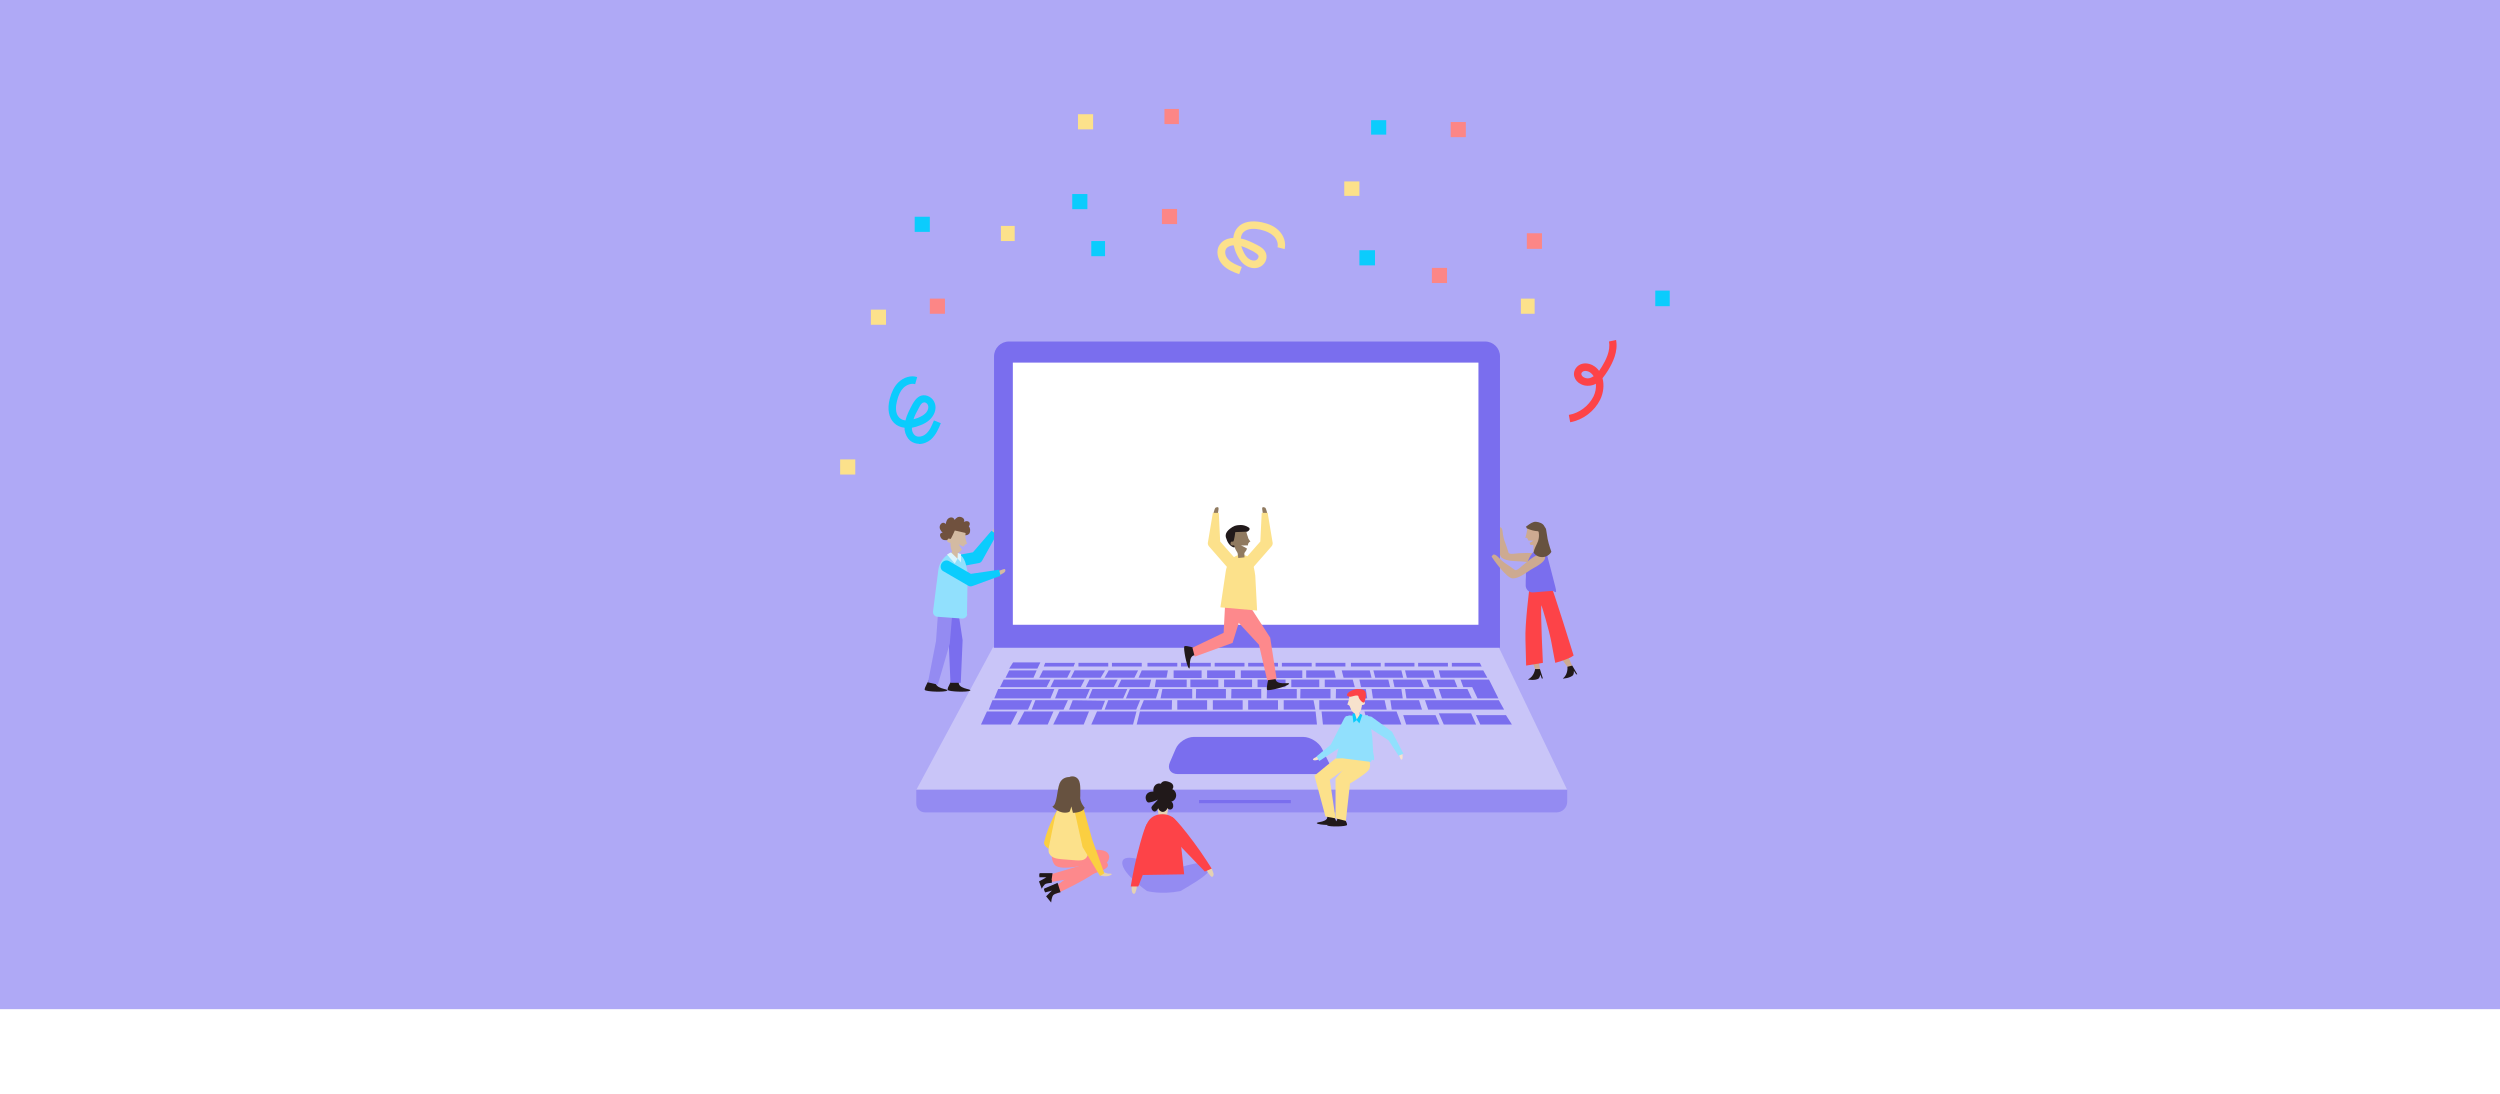 <?xml version="1.0" encoding="UTF-8"?>
<svg xmlns="http://www.w3.org/2000/svg" xmlns:xlink="http://www.w3.org/1999/xlink" viewBox="0 0 1090 476.9">
  <defs>
    <style>.cls-1{fill:#dbf4fd;}.cls-2{fill:#907a60;}.cls-3{fill:#fd898c;}.cls-4{fill:#f7e2cd;}.cls-5{opacity:.6;}.cls-5,.cls-6{mix-blend-mode:multiply;}.cls-7{fill:#0bccfd;}.cls-8{fill:#d3baa2;}.cls-9{fill:#e5d2b2;}.cls-10{fill:#70513e;}.cls-11{isolation:isolate;}.cls-12{fill:#fd4348;}.cls-13{fill:#fbcf41;}.cls-14{fill:#675240;}.cls-15{fill:#7a6eee;}.cls-16{fill:#fff;}.cls-17{fill:#fce18b;}.cls-18{fill:#21191a;}.cls-19{fill:#948bf2;}.cls-20{fill:#afa9f6;}.cls-21{fill:#fc8686;}.cls-22{fill:#91e0fd;}.cls-23{fill:#cdaa91;}.cls-24{fill:#c9c5f8;}</style>
  </defs>
  <g class="cls-11">
    <g id="Capa_1">
      <rect class="cls-20" width="1090" height="440"></rect>
      <polygon class="cls-24" points="683.3 344.4 399.5 344.4 432.9 282.3 653.5 282.3 683.3 344.4"></polygon>
      <g class="cls-5">
        <image width="357" height="135" transform="translate(363 246)"></image>
      </g>
      <polygon class="cls-15" points="427.7 315.9 440.7 315.9 443.6 310.2 430.3 310.2 427.7 315.9"></polygon>
      <polygon class="cls-15" points="443.6 315.9 456.8 315.9 459.3 310.2 446.6 310.2 443.6 315.9"></polygon>
      <polygon class="cls-15" points="459.2 315.9 472.5 315.9 474.8 310.2 462 310.2 459.2 315.9"></polygon>
      <polygon class="cls-15" points="475.8 315.9 494 315.9 495.5 310.2 478.3 310.2 475.8 315.9"></polygon>
      <polygon class="cls-15" points="431.1 309.4 448.2 309.4 450 305.3 432.7 305.3 431.1 309.4"></polygon>
      <polygon class="cls-15" points="449.8 309.4 463.7 309.4 465.6 305.3 451.4 305.3 449.8 309.4"></polygon>
      <polygon class="cls-15" points="466.1 309.4 480.3 309.4 481.8 305.5 467.7 305.3 466.1 309.4"></polygon>
      <polygon class="cls-15" points="481.6 309.4 495.4 309.4 497.1 305.3 483.2 305.3 481.6 309.4"></polygon>
      <polygon class="cls-15" points="497 309.4 510.9 309.4 511 305.3 498.7 305.3 497 309.4"></polygon>
      <polygon class="cls-15" points="433.5 304.5 458 304.5 459.7 300.4 435.2 300.4 433.5 304.5"></polygon>
      <polygon class="cls-15" points="436 299.6 456.3 299.6 458 296.3 437.6 296.3 436 299.6"></polygon>
      <polygon class="cls-15" points="438.4 295.5 450.6 295.5 452 292.3 440 292.3 438.4 295.5"></polygon>
      <polygon class="cls-15" points="440 291.5 452.3 291.5 453.6 288.8 441.7 288.8 440 291.5"></polygon>
      <rect class="cls-15" x="513.3" y="305.3" width="13" height="4.1"></rect>
      <polygon class="cls-15" points="519.8 304.5 506 304.5 506.8 300.4 519.8 300.4 519.8 304.5"></polygon>
      <polygon class="cls-15" points="534.5 304.5 521.4 304.5 521.5 300.4 534.5 300.4 534.5 304.5"></polygon>
      <polygon class="cls-15" points="549.9 304.5 536.8 304.5 536.9 300.4 549.9 300.4 549.9 304.5"></polygon>
      <polygon class="cls-15" points="565.4 304.5 552.3 304.5 552.4 300.4 565.4 300.4 565.4 304.5"></polygon>
      <polygon class="cls-15" points="580.1 304.5 566.9 304.5 567 300.4 580.1 300.4 580.1 304.5"></polygon>
      <polygon class="cls-15" points="596.1 304.5 582.4 304.5 582.5 300.4 595.5 300.4 596.1 304.5"></polygon>
      <polygon class="cls-15" points="611.6 304.5 598.6 304.5 598 300.4 611 300.4 611.6 304.5"></polygon>
      <polygon class="cls-15" points="626.3 304.5 613.2 304.5 612.6 300.4 624.9 300.4 626.3 304.5"></polygon>
      <polygon class="cls-15" points="641.7 304.5 628.7 304.5 627.3 300.4 639.8 300.4 641.7 304.5"></polygon>
      <rect class="cls-15" x="528.8" y="305.3" width="13" height="4.1"></rect>
      <rect class="cls-15" x="544.2" y="305.3" width="13" height="4.1"></rect>
      <polygon class="cls-15" points="573.5 309.4 559.7 309.4 559.7 305.3 572.7 305.3 573.5 309.4"></polygon>
      <polygon class="cls-15" points="589.1 309.4 575.2 309.4 575.2 305.3 588.2 305.3 589.1 309.4"></polygon>
      <polygon class="cls-15" points="604.6 309.4 591.5 309.4 590.7 305.3 603.7 305.3 604.6 309.4"></polygon>
      <polygon class="cls-15" points="606.2 305.3 606.8 309.4 620 309.4 618.7 305.3 606.2 305.3"></polygon>
      <polygon class="cls-15" points="621.3 305.3 622.7 309.4 655.8 309.4 653.5 305.3 621.3 305.3"></polygon>
      <polygon class="cls-15" points="461.6 300.4 460 304.5 473.4 304.5 475.2 300.4 461.6 300.4"></polygon>
      <polygon class="cls-15" points="476.3 300.4 474.6 304.5 489.7 304.5 491.5 300.4 476.3 300.4"></polygon>
      <polygon class="cls-15" points="492.6 300.4 490.9 304.5 504 304.5 505.3 300.4 492.6 300.4"></polygon>
      <polygon class="cls-15" points="636.8 296.3 638 299.6 641.9 299.6 644.2 304.5 653.3 304.5 649.2 296.3 636.8 296.3"></polygon>
      <polygon class="cls-15" points="468.1 290.6 455.1 290.6 455.7 289 468.7 289 468.1 290.6"></polygon>
      <rect class="cls-15" x="470.2" y="289" width="13" height="1.6"></rect>
      <rect class="cls-15" x="484.8" y="289" width="13" height="1.6"></rect>
      <rect class="cls-15" x="500.3" y="289" width="13" height="1.6"></rect>
      <rect class="cls-15" x="514.9" y="289" width="13" height="1.6"></rect>
      <rect class="cls-15" x="529.6" y="289" width="13" height="1.6"></rect>
      <rect class="cls-15" x="544.2" y="289" width="13" height="1.6"></rect>
      <rect class="cls-15" x="558.9" y="289" width="13" height="1.6"></rect>
      <rect class="cls-15" x="573.6" y="289" width="13" height="1.6"></rect>
      <rect class="cls-15" x="589" y="289" width="13" height="1.6"></rect>
      <rect class="cls-15" x="603.7" y="289" width="13" height="1.6"></rect>
      <rect class="cls-15" x="618.3" y="289" width="13" height="1.6"></rect>
      <polygon class="cls-15" points="646 290.6 633 290.6 633 289 645.2 289 646 290.6"></polygon>
      <polygon class="cls-15" points="454.7 292.3 453.1 295.5 465.3 295.5 466.9 292.3 454.7 292.3"></polygon>
      <polygon class="cls-15" points="468.5 292.3 466.9 295.5 479.9 295.5 481.8 292.3 468.5 292.3"></polygon>
      <polygon class="cls-15" points="459.6 296.3 458 299.6 471.2 299.6 472.9 296.3 459.6 296.3"></polygon>
      <polygon class="cls-15" points="475 296.3 473.4 299.6 485.6 299.6 487.3 296.3 475 296.3"></polygon>
      <polygon class="cls-15" points="488.9 296.3 487.3 299.6 501.1 299.6 501.9 296.3 488.9 296.3"></polygon>
      <polygon class="cls-15" points="504 296.3 503.5 299.6 517.4 299.6 517.4 296.3 504 296.3"></polygon>
      <polygon class="cls-15" points="483.4 292.3 481.6 295.5 494.6 295.5 496.2 292.3 483.4 292.3"></polygon>
      <polygon class="cls-15" points="496.4 295.5 497.8 292.3 509.2 292.3 508.6 295.5 496.4 295.5"></polygon>
      <rect class="cls-15" x="511.7" y="292.3" width="12.2" height="3.3"></rect>
      <rect class="cls-15" x="526.3" y="292.3" width="12.2" height="3.3"></rect>
      <rect class="cls-15" x="519" y="296.3" width="12.2" height="3.3"></rect>
      <rect class="cls-15" x="533.7" y="296.3" width="12.2" height="3.3"></rect>
      <rect class="cls-15" x="548.3" y="296.3" width="12.2" height="3.3"></rect>
      <rect class="cls-15" x="563" y="296.3" width="12.2" height="3.3"></rect>
      <polygon class="cls-15" points="590.7 299.6 577.6 299.6 577.6 296.3 589.8 296.3 590.7 299.6"></polygon>
      <rect class="cls-15" x="541" y="292.3" width="12.2" height="3.3"></rect>
      <rect class="cls-15" x="555.6" y="292.3" width="12.2" height="3.3"></rect>
      <polygon class="cls-15" points="582.4 295.5 569.5 295.5 569.5 292.3 581.7 292.3 582.4 295.5"></polygon>
      <polygon class="cls-15" points="598 295.5 585.8 295.5 585 292.3 597.2 292.3 598 295.5"></polygon>
      <polygon class="cls-15" points="611.8 295.5 599.6 295.5 598.8 292.3 611 292.3 611.8 295.5"></polygon>
      <polygon class="cls-15" points="625.7 295.5 613.4 295.5 612.6 292.3 624.8 292.3 625.7 295.5"></polygon>
      <polygon class="cls-15" points="648.5 295.5 628.1 295.5 627.3 292.3 646.7 292.3 648.5 295.5"></polygon>
      <polygon class="cls-15" points="592.7 296.3 593.4 299.6 606.1 299.6 605.3 296.3 592.7 296.3"></polygon>
      <polygon class="cls-15" points="607.3 296.3 608 299.6 620.8 299.6 619.5 296.3 607.3 296.3"></polygon>
      <polygon class="cls-15" points="622 296.3 623.3 299.6 635.4 299.6 634.1 296.3 622 296.3"></polygon>
      <polygon class="cls-15" points="574.2 315.9 495.6 315.9 497 310.2 573.6 310.2 574.2 315.9"></polygon>
      <polygon class="cls-15" points="576.2 310.2 576.8 315.9 593.9 315.9 592.7 310.2 576.2 310.2"></polygon>
      <polygon class="cls-15" points="594.9 310.2 596.4 315.9 611 315.9 608.9 310.2 594.9 310.2"></polygon>
      <polygon class="cls-15" points="611.8 311.8 613.1 315.9 627.6 315.9 625.9 311.8 611.8 311.8"></polygon>
      <polygon class="cls-15" points="627.3 311 629.5 315.9 643.6 315.9 641.4 311 627.3 311"></polygon>
      <polygon class="cls-15" points="656.6 311.8 659.2 315.9 645.4 315.9 643.5 311.8 656.6 311.8"></polygon>
      <path class="cls-23" d="M673.9,265.9s2.1,13.4,3.4,15.9,7.3,10.6,7.3,10.6l1.6-.4s-5.4-12.4-5.4-13.2-1.3-13.3-1.3-13.3l-5.6.4Z"></path>
      <path class="cls-18" d="M683.4,290.7s.4,3.3-2,5.1c0,.2,3.4-.2,4.5-1.5.4-.7.3-1.8.3-1.8l1,1.5h.5c0-.1-2.2-3.8-2.2-3.8l-2.1.5Z"></path>
      <path class="cls-23" d="M666.1,265.3s-1.2,13.5-.5,16.3,4.5,12,4.5,12h1.6s-2.2-13.3-2-14.2,1.9-13.2,1.9-13.2l-5.5-.9Z"></path>
      <path class="cls-18" d="M669.3,291.7s-.4,3.3-3.1,4.5c0,.2,3.4.6,4.7-.4.5-.6.7-1.7.7-1.7l.6,1.7h.5l-1.3-4.1h-2.2Z"></path>
      <path class="cls-12" d="M666.9,255.9s-2.1,16.1-1.8,23.1c.1,4.4.3,11.2.3,11.2l7.3-1.2s-1-20.1-.7-25.1c.2,0,3.5,11.1,4.4,16.1s1.7,9,1.7,9c0,0,6-1.6,8-3.2-.1-.4-9.3-29.9-9.7-29.9h-9.5Z"></path>
      <path class="cls-23" d="M670.8,244.8c-1.9.9-6.4,0-7.4,0-2.4-.2-6.6,0-8.6-1.6-2.2-1.7-1.8-12.9-1.8-12.9,0-.3,1-.4,1.2-.4.6.2.9,1.1.9,1.7.2,1.8.5,3.4,1.2,5.1.4,1.1,1.1,3.1,1.4,4.2s3.5.3,4.7.3c2.2,0,5-.4,7.1.3s2,.7,2.2,1.7c.2.8-.2,1.3-.9,1.6Z"></path>
      <path class="cls-8" d="M432.6,231.8l1-1.8c.1-.2.3-.5.6-.5.3,0,.6.4.7.7s0,.6,0,.9c-.2.8-.6,1.5-1,2.2"></path>
      <path class="cls-7" d="M434.5,233l-2.2-1.6-8.1,9.4-10.9,2c-1.2.2-2,1.5-1.7,2.9.3,1.4,1.5,2.3,2.7,2.1l12.5-2.3c.7-.1,1.3-.7,1.6-1.4l6.2-11.1Z"></path>
      <path class="cls-15" d="M647.5,148.9h-207.6c-3.6,0-6.5,2.9-6.5,6.5v127h220.6v-127c0-3.6-2.9-6.5-6.5-6.5Z"></path>
      <rect class="cls-16" x="441.6" y="158.1" width="203" height="114.3"></rect>
      <path class="cls-15" d="M579.4,332.4c1.4,2.8,0,5.1-3.2,5.1h-62.7c-3.1,0-4.7-2.3-3.4-5.2l2.5-5.8c1.2-2.9,4.8-5.2,7.9-5.2h47.7c3.1,0,6.8,2.3,8.2,5.1l3,6.1Z"></path>
      <path class="cls-7" d="M400.7,193.5c-1.3,0-2.6-.4-3.8-1.3-1.3-1.1-2.2-2.8-2.5-4.8,0-.3,0-.6,0-.9-1.8-.2-3.4-.9-4.6-2.1-2.3-2.3-3-6-1.9-10.4.8-3.1,2-5.5,3.7-7.2,2.3-2.3,5.6-3.3,8.3-2.4l-.9,3.1c-1.6-.5-3.6.2-5.1,1.6-1.3,1.3-2.2,3.2-2.8,5.7-.5,1.9-1,5.4,1,7.3.7.7,1.6,1.1,2.7,1.2.6-2.6,2-5.1,3-7,.7-1.2,1.8-3.1,3.8-3.8,2.4-.7,5.2.8,6,3.4.7,2,.1,4.4-1.5,6.3-1.4,1.7-3.4,2.7-4.8,3.2-1.3.5-2.5.9-3.7,1.1,0,.2,0,.4,0,.6.1,1.2.6,2.1,1.3,2.7,1.3,1.1,3.6.5,4.9-.7,1.6-1.4,2.4-3.4,3.4-5.8l3,1.2c-.9,2.3-2.1,5.1-4.3,7.1-1.4,1.2-3.3,2-5.3,2ZM402.9,175.5c0,0-.2,0-.3,0-.8.2-1.4,1.2-1.9,2.2-1,1.8-1.9,3.5-2.4,5.1.7-.2,1.3-.4,1.9-.6,1.7-.7,2.8-1.4,3.6-2.3.8-1,1.2-2.2.8-3.2-.2-.7-1-1.3-1.7-1.3Z"></path>
      <path class="cls-17" d="M540.2,119.5c-2.3-.8-5.2-1.9-7.2-4.1-2.1-2.3-3.2-6.2-1-9,1-1.4,2.7-2.3,4.8-2.6.3,0,.6,0,.9,0,.2-1.8.8-3.4,2-4.7,2.2-2.4,5.9-3.1,10.4-2.2,3.2.7,5.6,1.8,7.3,3.5,2.4,2.2,3.4,5.5,2.7,8.2l-3.1-.8c.4-1.6-.3-3.6-1.8-5-1.3-1.2-3.2-2.1-5.8-2.7-1.9-.4-5.4-.8-7.3,1.2-.7.7-1,1.7-1.1,2.7,2.7.5,5.1,1.8,7.1,2.8,1.2.6,3.2,1.7,3.9,3.7.8,2.4-.6,5.2-3.2,6.1-2,.7-4.4.2-6.3-1.3-1.8-1.4-2.8-3.4-3.4-4.7-.6-1.2-.9-2.5-1.2-3.6-.2,0-.4,0-.6,0-1.2.2-2.1.7-2.6,1.3-1,1.4-.4,3.6.8,4.8,1.5,1.6,3.9,2.5,5.9,3.3l-1.1,3.1ZM541.2,107.3c.2.6.4,1.3.7,1.9.7,1.7,1.5,2.8,2.4,3.5,1,.8,2.3,1.1,3.2.8.8-.3,1.4-1.3,1.2-2-.3-.7-1.3-1.3-2.3-1.9-1.8-.9-3.5-1.8-5.2-2.3Z"></path>
      <rect class="cls-17" x="436.4" y="98.5" width="6" height="6.6"></rect>
      <rect class="cls-17" x="366.3" y="200.3" width="6.6" height="6.6"></rect>
      <rect class="cls-17" x="586.1" y="79.1" width="6.6" height="6.3"></rect>
      <rect class="cls-17" x="663.1" y="130.2" width="6" height="6.6"></rect>
      <rect class="cls-17" x="379.7" y="135" width="6.6" height="6.6"></rect>
      <rect class="cls-17" x="470" y="49.8" width="6.6" height="6.6"></rect>
      <rect class="cls-7" x="475.8" y="105.1" width="6" height="6.6"></rect>
      <rect class="cls-7" x="398.8" y="94.5" width="6.6" height="6.6"></rect>
      <rect class="cls-21" x="506.6" y="91.1" width="6.6" height="6.6"></rect>
      <rect class="cls-7" x="592.7" y="109.1" width="6.8" height="6.6"></rect>
      <rect class="cls-7" x="721.7" y="126.7" width="6.3" height="6.8"></rect>
      <rect class="cls-7" x="467.5" y="84.6" width="6.6" height="6.6"></rect>
      <rect class="cls-7" x="597.8" y="52.4" width="6.6" height="6.3"></rect>
      <rect class="cls-21" x="624.3" y="116.8" width="6.6" height="6.6"></rect>
      <rect class="cls-21" x="665.7" y="101.7" width="6.6" height="6.8"></rect>
      <rect class="cls-21" x="507.7" y="47.5" width="6.3" height="6.6"></rect>
      <rect class="cls-21" x="632.5" y="53.2" width="6.6" height="6.6"></rect>
      <rect class="cls-21" x="405.4" y="130.2" width="6.6" height="6.6"></rect>
      <path class="cls-12" d="M704.6,148.2c1,5.1-1.5,10-3.5,13.3-.7,1.1-1.5,2.3-2.4,3.4.8,3,.4,6.4-1,9.3-2.5,5.1-7.5,8.9-13.1,9.9l-.6-3.2c4.6-.8,8.7-3.9,10.8-8.1.8-1.7,1.2-3.7,1-5.5-.3.1-.5.3-.8.4-1.8.7-4,.7-5.7-.2-1.5-.7-2.5-1.9-2.9-3.3-.6-2,.5-4.3,2.6-5.3,1.6-.7,3.5-.6,5.3.3,1.2.6,2.2,1.5,2.9,2.5.4-.6.8-1.2,1.2-1.8,1.7-2.8,3.9-7,3.1-11l3.2-.7ZM694.8,164c-.5-.8-1.2-1.5-2-1.9-.9-.4-1.8-.5-2.5-.2-.6.3-1,.9-.8,1.4.2.7.8,1.1,1.2,1.3.9.5,2.2.5,3.1,0,.4-.2.7-.4,1.1-.6Z"></path>
      <path class="cls-8" d="M435.5,248.9l1.9-.7c.3,0,.6-.2.8,0,.2.2.2.7,0,1s-.4.5-.6.6c-.7.5-1.4.8-2.2,1.1"></path>
      <path class="cls-18" d="M415.3,296.1s-2.5,3.9-2.1,4.7,8.8,1.1,9.8.3-6.3-.6-4.8-4.4"></path>
      <path class="cls-18" d="M405.3,296.1s-2.5,3.9-2.1,4.7,8.8,1.1,9.8.3-6.3-.6-4.8-4.4"></path>
      <polygon class="cls-15" points="416.8 260.1 419.7 279.1 418.9 297.7 414.4 297.7 413.4 274 411 259.8 416.8 260.1"></polygon>
      <path class="cls-10" d="M413.2,235.5c-1.1,0-2,.2-2.8-.8s-.8-2.5.6-2.4c-.8-.8-1.6-1.9-1.2-3.1s1.7-1.8,2.5-.7c.3-1,.4-2,1.4-2.6s2.2-.3,2.5.8c.7-.9,1.5-1.6,2.7-1.3s1.9,1.3,1.3,2.2c.6-.4,1.7-.6,2.3,0s.3,1.2-.1,2c.7.5.7,1.9.4,2.7s-1.2,1.1-2.1,1.1"></path>
      <path class="cls-8" d="M421,235.1c-.2-1.2,0-2.7,0-2.7l-4.7-1.1s-1.6,3.7-1.9,3.7-1-.7-1.4.6c-.3.9,1.4,1.1,1.4,1.1,0,0-.2,4.2,2,4.5,1.4.2,2.4-.7,3-1.6-.6-.8-1.5-2.4-1.4-2.4.3.4,1.5.9,2.2,1.2,0-.1.1-.2.1-.3.6-1.1,1.4-1,1.4-1,0,0-.4-.7-.6-2Z"></path>
      <polygon class="cls-19" points="415.7 261.5 414.1 280.6 408.9 298.5 404.6 297.5 408.1 279.5 409.5 260 415.7 261.5"></polygon>
      <path class="cls-22" d="M421.6,267.7l.3-17.3c0-.1,0-.2,0-.3-.7-5.2-1.8-8.5-5.3-8.9h0c-3.5-.5-6.9,2.9-7.5,7.4l-2.3,18c-.1,1.2.7,2.2,1.9,2.3l10.8.8c1.2,0,2.2-.8,2.2-2Z"></path>
      <path class="cls-8" d="M415.4,239.8l-.9,1.9s2.1,2.2,3.1,1.7c.3-.5,0-3.3,0-3.3l-2.2-.3Z"></path>
      <path class="cls-1" d="M414.8,241l2.7,2.6-1.2,2.1-3.4-3.9,1.3-.8c.2-.1.5-.1.7,0Z"></path>
      <polygon class="cls-1" points="417.5 243.5 417.6 241.1 419 241.6 419 245.2 417.5 243.5"></polygon>
      <path class="cls-7" d="M436.2,251l-.6-2.6-12.3,1.8-9.6-5.6c-1.1-.6-2.5-.1-3.2,1.1-.7,1.2-.4,2.7.7,3.3l11,6.4c.6.4,1.4.3,2.1,0l12-4.4Z"></path>
      <path class="cls-23" d="M668.5,236.6s.3,2.9-.2,4.7l2.8-1.4v-4.3l-2.6.9Z"></path>
      <path class="cls-23" d="M671,229.6c-1.2-.1-4.2-.8-5,.6,0,0-.3,1.7-.5,2.6-.2,1-.5,1.7-.5,1.7h.8s.6,1.2.6,1.2h2.2c0,.1-1.7,1-1.7,1l.4.9s2.2.2,3.8-.9,1.2-6.9,0-7Z"></path>
      <path class="cls-15" d="M671.3,240c.2,0,.5,0,.7,0,.7.2,2.1.7,2.4,1.6s2.7,10.3,3.7,14.2-.4,1.8-1.3,1.8l-8.4.7c-1.7.1-3.2-1.3-3.2-3s0-2.9.1-3.8c0-1.9-.3-6.9,3.1-10.6s.5-.4.8-.5l2.2-.5Z"></path>
      <path class="cls-23" d="M673.4,244c-1,1.9-5.1,3.8-6,4.4-2,1.3-5.3,3.9-7.9,3.8-2.8-.1-9.1-9.3-9.1-9.4-.2-.2.5-.9.7-1,.6-.2,1.4.4,1.8.8,1.3,1.3,2.4,2.4,4,3.4,1,.6,2.7,1.9,3.6,2.5s3-1.8,4-2.5c1.8-1.3,3.7-3.3,5.9-4s2-.6,2.8,0c.6.6.6,1.2.3,1.8Z"></path>
      <path class="cls-14" d="M673.3,229.4c-.5-1.2-2.3-1.8-3.6-1.9s-2.6.8-3.8,1.7-.4.4-.4.7.2.5.5.6c1.4.6,2.8,1,4.3,1.1.1,0,.3,0,.4.1.1.1.2.3.2.5.2,1.2.1,2.5-.3,3.7-.6,1.7-1.8,3.3-1.9,5.1h0s0,0,0,0c1.9,2.7,6,2.5,7.7-.4h0c-.8-2.4-1.6-4.6-2-7.9s-.7-2.2-1.1-3.4Z"></path>
      <line class="cls-4" x1="454.2" y1="331.1" x2="455.3" y2="330.7"></line>
      <path class="cls-18" d="M538,232.4c1.8.2,3.6,0,5.4-.5.4-.1.7-.2,1-.5s.5-.6.4-.9c0-.3-.3-.5-.5-.6-.9-.6-2.1-1-3.3-1-.9,0-1.8.1-2.7.4-.7.3-1.4.7-2,1.2-1,.8-1.8,1.7-1.9,2.8,0,.4,0,.9.2,1.3.5,1.7,1.4,3.3,3.1,4,.2,0,.4.1.6,0,.3-.1.4-.4.4-.6.4-1.9.5-4.2,0-6"></path>
      <path class="cls-18" d="M553.1,295.7s-1.2,4.5-.6,5.1,8.7-1.5,9.5-2.6-6.2,1.2-5.9-2.8"></path>
      <polygon class="cls-3" points="543.5 262.1 553.8 278 556.6 296 552.5 296.6 548.9 281.1 536.6 267.8 543.5 262.1"></polygon>
      <g class="cls-6">
        <image width="93" height="107" transform="translate(500 226)"></image>
      </g>
      <path class="cls-2" d="M531,223.9l.3-2c0-.3,0-.6-.2-.7-.3-.2-.7,0-1,.1s-.4.5-.5.7c-.3.8-.5,1.6-.6,2.3"></path>
      <path class="cls-18" d="M521.4,282.7s-4.4-1.5-5-.9,1,8.8,2,9.6-.9-6.3,3.2-5.7"></path>
      <path class="cls-2" d="M544.2,234.4c-.5-1.1-.8-2.6-.8-2.6l-4.8.2s-.5,3.9-.9,4.1-1.2-.4-1.2,1c0,1,1.6.7,1.6.7,0,0,.9,4.1,3.1,3.8,1.4-.2,2.1-1.3,2.5-2.4-.8-.6-2.9-1.5-2.8-1.5.4.3,2.5,0,3.2.1,0-.1,0-.2,0-.3.2-1.2,1.1-1.4,1.1-1.4,0,0-.6-.6-1.1-1.7Z"></path>
      <polygon class="cls-3" points="543 262.2 537.4 280.3 520.9 286.3 519.9 282.4 533.5 275.9 534.3 260.5 543 262.2"></polygon>
      <path class="cls-17" d="M548.1,266.2l-.8-15.2c-.7-5.3-1.8-8.6-5.4-9.1h0c-3.5-.5-6.9,2.9-7.5,7.4l-2.3,15.5,16,1.4Z"></path>
      <path class="cls-17" d="M528.7,223.6h2.7c0,.1.6,12.5.6,12.5l7.3,8.3c.8.9.6,2.4-.4,3.4-1.1.9-2.6.9-3.4,0l-8.4-9.6c-.5-.6-.6-1.3-.4-2l2.1-12.6Z"></path>
      <polygon class="cls-2" points="539.4 239.8 539.9 243.3 542.6 243 542.5 239.9 539.4 239.8"></polygon>
      <path class="cls-2" d="M550.6,223.9l-.3-2c0-.3,0-.6.2-.7.3-.2.7,0,1,.1s.4.5.5.7c.3.8.5,1.6.6,2.3"></path>
      <path class="cls-17" d="M552.8,223.6h-2.7c0,.1-.6,12.5-.6,12.5l-7.3,8.3c-.8.9-.6,2.4.4,3.4,1.1.9,2.6.9,3.4,0l8.4-9.6c.5-.6.6-1.3.4-2l-2.1-12.6Z"></path>
      <path class="cls-19" d="M678.7,354.2h-275.4c-2.1,0-3.8-1.7-3.8-3.8v-6.1h283.8v5.3c0,2.5-2.1,4.6-4.6,4.6Z"></path>
      <path class="cls-18" d="M581.2,355.1s2,3.6,1.6,4.2-7.7.5-8.6-.3,5.5-.2,4.4-3.6"></path>
      <path class="cls-17" d="M592.2,330.1s-4.1-3.4-6.5-1.9-12.6,10-12.6,10l4.8,17.8,4.4.8-2.5-16.8,12.2-8.9.2-1Z"></path>
      <g class="cls-6">
        <image width="92" height="102" transform="translate(537 291)"></image>
      </g>
      <path class="cls-18" d="M585.5,355.6s2.1,3.4,1.8,4.1-7.6.9-8.6.2,5.5-.5,4.2-3.8"></path>
      <path class="cls-17" d="M596.8,331.1s1.4,2.9-.2,4.8-8,5.7-8,5.7l-1.8,16.3-4.5-1.1v-17.3c.1,0,6.4-7.8,6.4-7.8,0,0,5-3.8,8.1-.6Z"></path>
      <path class="cls-4" d="M574.9,329.6c-.6.3-1.3.5-1.9.9s-.9.9,0,1,1.8-.3,2.2-.5"></path>
      <path class="cls-22" d="M586.3,312.8l-6.1,11.9-6.2,5.1,1.2,2,9-5.9,5.6-9.5s1.2-6.9-3.5-3.5Z"></path>
      <path class="cls-4" d="M588.3,303.1s0,1.3-.3,2.4-.6,1.7-.6,1.7c0,0,.8,0,1.2,1s1.2,3.2,3.1,3c1.9-.1,2.1-3.8,2.1-3.8,0,0,1.4,0,1.3-.9-.2-1.2-.9-.6-1.2-.7s-1.2-3-1.2-3l-4.3.2Z"></path>
      <path class="cls-12" d="M588.8,303.8s-2.2,0-1.3-1.4,4-2,4-2c0,0,2.9-.2,3.7,1s0,4.5-.5,4.9-2.3-1.5-2.4-2.6-3,.1-3.5.1Z"></path>
      <path class="cls-4" d="M609.8,328.6c.2.7.4,1.4.7,2s.8,1,1,0-.1-1.8-.2-2.3"></path>
      <path class="cls-22" d="M594.2,315.5l11.2,7.3,4.4,6.7,2.1-.9-5-9.6-8.9-6.5s-6.7-1.9-3.9,3.1Z"></path>
      <path class="cls-22" d="M598.7,327.7h0l-.4-6.5-1.1-7.7-.9-1.7-6.8.2-2.8.3-3,13.5h0l-1.2,4.9s1.2,0,2.7-.1l12.5,1.6c.2-.4.3-.7.5-1,.2,0,.3.1.4.2,1.2.9,0-3.8,0-3.8Z"></path>
      <path class="cls-4" d="M592.5,309.3l.5,3.2s-1.9,1.8-2,1.1c-.2-1.3-.8-3.7-.8-3.7l2.2-.6Z"></path>
      <path class="cls-7" d="M589.5,311.2c-.1.2,1.2-.2,1.2-.2l.9,2.9-1.5,1.2-.5-3.9Z"></path>
      <path class="cls-7" d="M594,311.6c0,.2-.9-.4-.9-.4l-1.7,2.7,1.3,1.5,1.3-3.8Z"></path>
      <rect class="cls-15" x="522.8" y="348.8" width="40" height="1.4"></rect>
      <path class="cls-19" d="M509.7,379.7s15.7-5.6,17.2-2.8c1.6,2.8-.2,4.6-12.2,11.6-8.4,1.7-14.6,0-14.6,0,0,0-10.9-7.6-10.8-12.3.1-6.6,20.3,3.6,20.3,3.6Z"></path>
      <path class="cls-9" d="M525.8,379c.5,1,1.2,2,1.9,2.8.2.2.4.4.6.5.4.1.7-.3.8-.8s-.1-1-.3-1.5c-.3-.9-.7-1.7-1.4-2.2"></path>
      <path class="cls-12" d="M510.7,356.2s.4-1.5,9.7,10.9c3.9,5.2,7.9,11.6,7.9,11.6l-3,1.3-12.6-13.1-1.9-10.7Z"></path>
      <path class="cls-9" d="M495.8,385.6c-.1,1.1-.3,2.3-.7,3.3,0,.3-.2.5-.4.7-.3.3-.8,0-1-.4s-.3-1-.3-1.5c0-.9,0-1.9.4-2.6"></path>
      <polygon class="cls-9" points="504.7 352.2 505.2 356 508.7 356 509.5 351.8 504.7 352.2"></polygon>
      <path class="cls-18" d="M506.5,341.9c-.8-.5-1.9-.4-2.7.3s-1.1,1.9-.9,2.9c-.8,0-1.5.1-2.2.5s-1.2,1.2-1.2,2.1c0,.8.3,1.7.9,2.1s3.8-.7,4.4-1.2c-.3.8-2.9,2.8-2.8,3.6s.7,1.7,1.5,1.6c.7,0,1.1-.8,1.5-1.4.3,1,1.2,1.6,2,1.6s1.7-.7,2-1.7c.5.9,1.8.9,2.3,0s.2-2.3-.6-2.8c1.1-.2,2-1.3,2.1-2.5s-.6-2.6-1.7-2.9c.5-.4.6-1.3.3-1.9s-.9-1-1.5-1.2c-.7-.3-1.5-.5-2.3-.4s-1.5.8-1.7,1.7"></path>
      <path class="cls-12" d="M498.2,381.5l.9-17.4c0-5.2,2.5-9.1,7.7-9.1h0c5.2,0,7.7,4.1,7.7,9.3l1.8,16.9-18.1.3Z"></path>
      <path class="cls-12" d="M500.3,359.2s-.7-1.5-4.5,13.5c-1.6,6.3-2.8,13.8-2.8,13.8h3.3s6.6-17,6.6-17l-2.6-10.3Z"></path>
      <path class="cls-3" d="M468.8,369.1s10.5,2.6,14,7.3-25.9,8.3-25.9,8.3l-.4-3,16.6-4.9-6.5-2,2.3-5.7Z"></path>
      <path class="cls-18" d="M458.5,383.6l.4-2.9s-4.4,0-5.5,0c-.5.2-.2,1.8-.2,1.8h3c0,.1-3.2,1.8-3.2,1.8l1.2,3.2s.9-1.9,1.9-2.2,2.5-.4,2.5-.4v-1.2Z"></path>
      <path class="cls-13" d="M461.5,352.4s-4.3,6.4-6.3,14.9c0,2.7,4.8,4.2,6.3,3.2s0-18.1,0-18.1Z"></path>
      <g class="cls-6">
        <image width="100" height="88" transform="translate(420 333)"></image>
      </g>
      <path class="cls-3" d="M469.3,372.2s13.7-4.5,14.3,1.3c.6,5.8-23.2,16.2-23.2,16.2l-.9-2.8,13.2-9.5-9.9-.2,6.6-5Z"></path>
      <path class="cls-18" d="M462.4,389l-1.3-4.1s-4.7,2.1-5.8,2.5c-.4.4.4,1.7.4,1.7l2.9-.8-2.5,2.5,2.2,2.7s.2-2.6,1-3.3,3.2-1.2,3.2-1.2h0Z"></path>
      <path class="cls-3" d="M459.4,367.1s-2.2,6.6.4,9.9c2.6,3.3,16.3-.6,16.3-.6"></path>
      <path class="cls-17" d="M466.9,351.1c-1.5-.2-3.2-.4-4.5.5-1.5,1-2,2.9-2.4,4.7-1,4.3-1.8,8.7-2.7,13.1-.1.6-.2,1.3-.1,1.9.2,1.2,1.1,2.1,2.2,2.6s2.3.6,3.4.7c2.1.2,4.1.3,6.2.5,1.6.1,3.4.2,4.5-1,1-1.1,1.1-2.8,1-4.3-.2-3.8-.8-7.6-1.5-11.4-.2-1.3-.5-2.7-1-3.9s-1.5-2.3-2.8-2.7c-1.3-.4-1.2-.4-2.5-.7"></path>
      <path class="cls-9" d="M480.1,380l3,.9s2.8-.2,1.1.7-4.2.2-4.2.2l-.6-1.8h.8Z"></path>
      <polygon class="cls-13" points="468.4 353.1 472 369.3 479.6 381.9 481.5 380.8 476.2 366 472.4 352.4 468.4 353.1"></polygon>
      <path class="cls-14" d="M466.2,338.8s-3-.2-4.2,2.7-1.1,9.4-3.1,10.1c-.4,0,3.5,3.9,7.3,2.4.4-.2.9-2.4.9-2.4l.7,2.8s4.5,0,5.1-2.3c-.1,0-2.3-2.6-1.9-5-.1-1.4.4-5.4-.8-7.2s-3.3-1.5-4-1.1Z"></path>
    </g>
  </g>
</svg>
